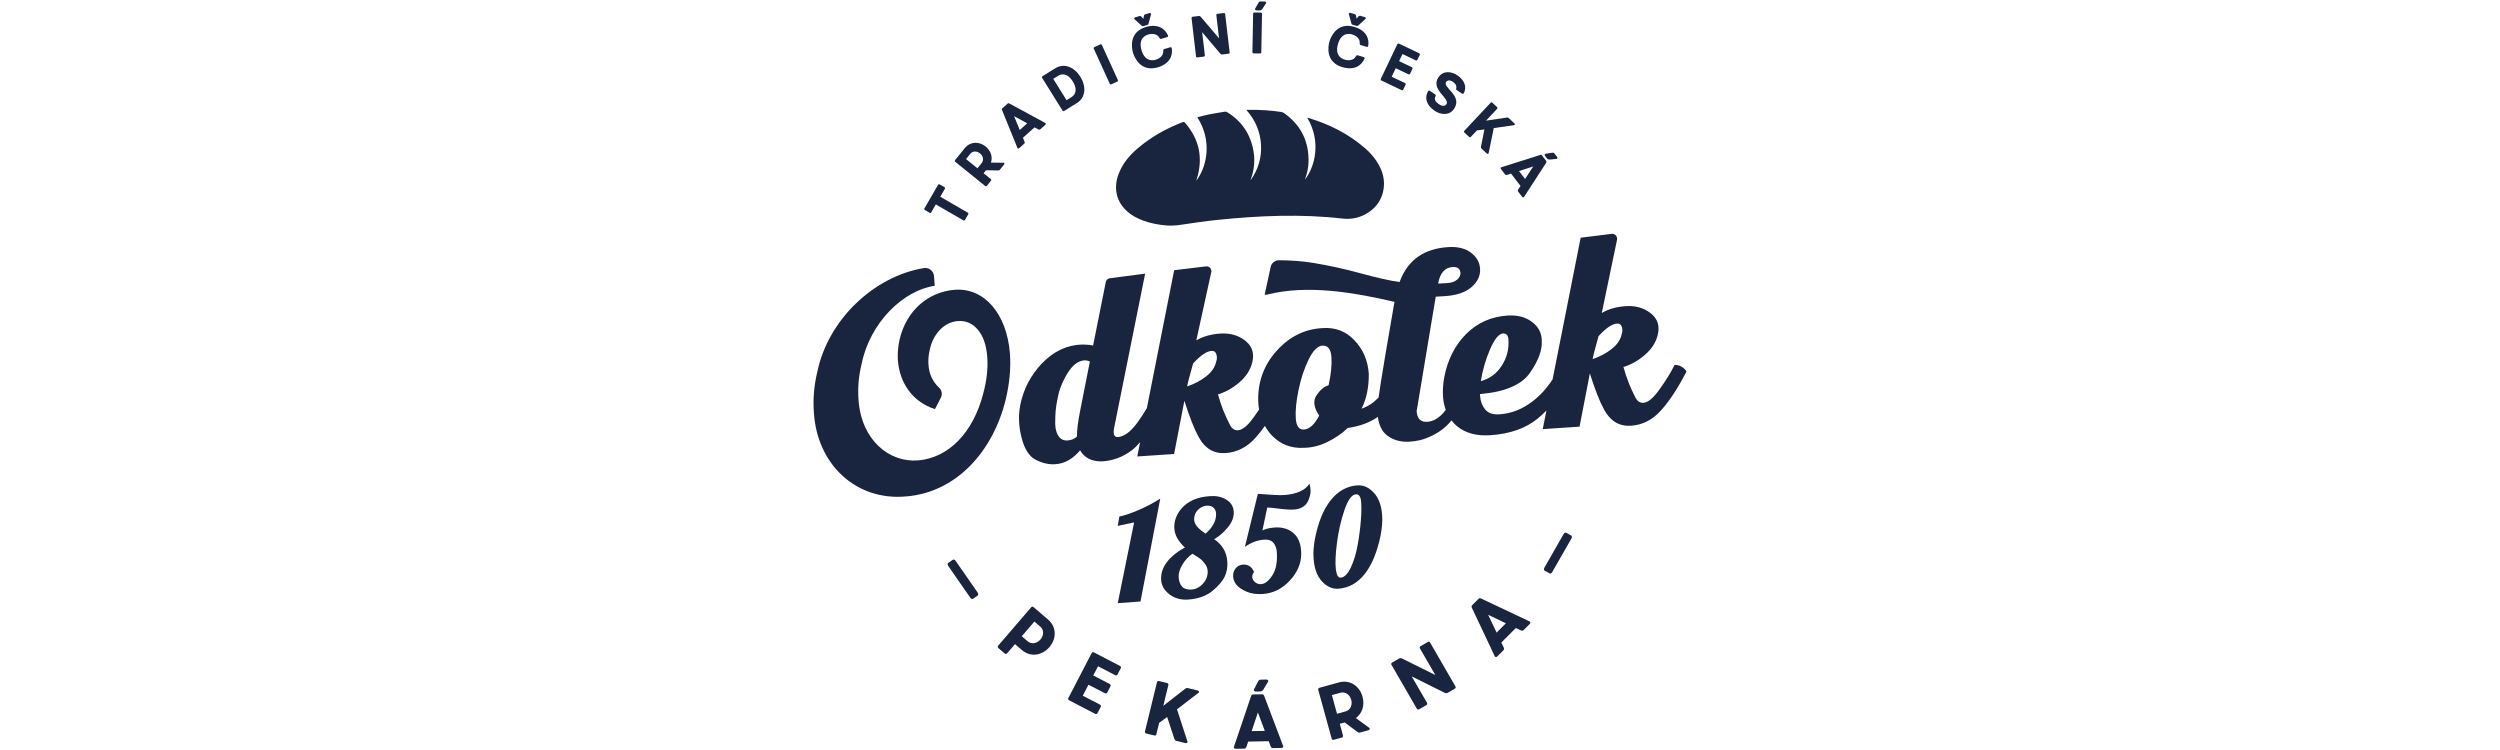 <?xml version="1.0" encoding="UTF-8"?>
<svg id="Vrstva_1" data-name="Vrstva 1" xmlns="http://www.w3.org/2000/svg" version="1.1" viewBox="0 0 1332.95 400">
  <defs>
    <style>
      .cls-1 {
        fill: #19243e;
        stroke-width: 0px;
      }
    </style>
  </defs>
  <g>
    <path class="cls-1" d="M617.32,35.9c6.26-1.86,8.15-6.2,7.42-10.27-.1-.32-.41-.54-.73-.44l-3.38,1c-.32.1-.44.42-.4.78.26,2.6-1.83,4.22-4.06,4.89-.79.22-5.53,1.63-7.53-5.08-1.99-6.72,2.76-8.13,3.54-8.36,2.23-.67,4.88-.44,6.08,1.88.16.33.44.53.76.44l3.39-1c.32-.1.47-.45.37-.77-1.6-3.81-5.56-6.42-11.82-4.57-8.86,2.63-7.74,10.78-6.86,13.73.87,2.95,4.37,10.39,13.23,7.76"/>
    <path class="cls-1" d="M715.75,35.81c6.26,1.84,10.2-.79,11.79-4.6.09-.32-.05-.67-.37-.77l-3.39-.99c-.33-.09-.6.11-.76.44-1.19,2.33-3.84,2.56-6.06,1.91-.78-.23-5.53-1.63-3.57-8.35,1.96-6.72,6.72-5.33,7.5-5.1,2.24.65,4.34,2.27,4.08,4.87-.05.37.09.69.4.79l3.39.99c.32.09.64-.13.73-.45.72-4.07-1.19-8.4-7.45-10.23-8.87-2.59-12.34,4.85-13.2,7.81-.87,2.96-1.96,11.1,6.91,13.69"/>
    <path class="cls-1" d="M721.14,13.16l2.2.65c.44.13.81-.17,1.07-.41l3.77-3.45c.11-.35-.1-.72-.45-.82l-2.38-.7c-.35-.09-.76.03-1,.31l-1.08,1.2-.26-1.6c-.05-.36-.33-.69-.67-.79l-2.38-.7c-.35-.1-.73.1-.82.45l1.32,4.95c.09.34.24.79.67.92"/>
    <path class="cls-1" d="M668.38,28.46l3.48.06c.33.01.64-.28.64-.62l.38-20.54c0-.33-.29-.64-.62-.64l-3.47-.06c-.33,0-.64.29-.65.62l-.38,20.55c0,.33.29.64.62.64"/>
    <path class="cls-1" d="M638.41,30.6l3.45-.41c.33-.04.6-.37.55-.7l-1.44-12.32,9.61,11.36c.28.3.62.57.95.53l3.54-.42c.33-.03.6-.37.56-.7l-2.4-20.42c-.04-.34-.37-.6-.7-.56l-3.45.41c-.34.04-.6.37-.56.7l1.45,12.37-9.68-11.39c-.28-.3-.61-.58-.94-.53l-3.49.41c-.32.04-.59.38-.55.71l2.39,20.42c.04.33.38.6.71.56"/>
    <path class="cls-1" d="M609.58,13.94l2.2-.65c.44-.13.58-.59.67-.93l1.31-4.95c-.1-.34-.48-.56-.82-.45l-2.38.7c-.35.11-.62.44-.67.81l-.25,1.58-1.08-1.19c-.24-.27-.66-.41-1-.3l-2.37.71c-.35.1-.55.48-.45.83l3.79,3.44c.26.24.64.54,1.07.41"/>
    <path class="cls-1" d="M669.84,5.52l1.99.04c.36,0,.94-.38,1.17-.71l2.11-3.29c0-.39-.32-.73-.68-.73l-2.48-.05c-.39,0-.81.35-.98.71l-1.85,3.29c0,.39.32.73.72.74"/>
    <path class="cls-1" d="M764.82,59.01c3.13,2.13,7.83,2.9,10.45-.96,4.78-7.07-6.26-11.37-4.21-14.39.85-1.25,2.46-.82,3.69,0,1.13.76,2.07,2.06,1.66,3.43-.06.32-.09.67.19.86l2.96,2c.25.16.65.11.87-.22,1.95-3.57.09-7.21-3.33-9.53-3.23-2.19-7.61-2.74-10.17,1.04-4.4,6.49,6.38,11.23,4.26,14.36-.97,1.43-2.82.76-4.02-.05-1.81-1.22-2.66-2.54-1.76-4.3.14-.31.13-.68-.15-.87l-2.9-1.96c-.28-.19-.7-.11-.88.16-2.35,4.01-.43,7.86,3.35,10.42"/>
    <path class="cls-1" d="M824.93,84.61c.22.29.88.5,1.27.47l3.89-.38c.31-.24.37-.7.15-.99l-1.5-1.96c-.23-.32-.78-.43-1.16-.33l-3.73.6c-.31.23-.37.7-.13,1.01l1.21,1.59Z"/>
    <path class="cls-1" d="M800.27,90.12l2.25,2.95c.2.26.61.26.94.19l2.21-.7,5.04,6.61-1.28,1.92c-.15.3-.26.7-.06.96l2.25,2.95c.2.26.62.32.89.12l11.83-18.25c.21-.32.33-.7.09-1.02l-2.31-3.03c-.23-.31-.64-.3-1-.18l-20.74,6.58c-.26.2-.32.63-.12.89M817.47,88.77l-4.34,6.66-3.22-4.23,7.57-2.43Z"/>
    <path class="cls-1" d="M747.32,48.07c.3.15.71,0,.85-.29l1.26-2.64c.15-.3,0-.7-.3-.84l-7.11-3.39,2.15-4.53,6.81,3.25c.29.15.7,0,.84-.3l1.26-2.64c.14-.3,0-.7-.3-.85l-6.81-3.24,1.81-3.78,7.11,3.39c.29.15.7,0,.84-.3l1.26-2.65c.15-.3,0-.7-.3-.84l-10.81-5.16c-.3-.14-.7,0-.84.3l-8.83,18.52c-.14.3,0,.7.3.84l10.81,5.15Z"/>
    <path class="cls-1" d="M780.79,70.65l2.53,2.37c.24.22.67.21.9-.03l3.26-3.48,3.98-.49-1.81,9.06c-.07.35-.06.82.18,1.04l2.94,2.77c.24.23.67.22.9-.03l2.77-13.58,11.07-1.57c.23-.24.22-.67-.03-.9l-3.09-2.89c-.35-.33-.81-.28-1.16-.22l-10.92,1.63,5.93-6.32c.23-.24.21-.67-.03-.9l-2.53-2.37c-.24-.23-.67-.21-.9.03l-14.04,14.97c-.23.23-.22.67.03.9"/>
    <path class="cls-1" d="M566.51,58.96c.18.29.59.39.87.21l6.85-4.27c4.75-2.95,4.96-8.89,1.8-13.97-3.17-5.08-8.59-7.5-13.34-4.55l-6.85,4.26c-.28.18-.38.59-.2.87l10.86,17.44ZM564.1,40.47c3.44-2.15,6.26.33,7.91,2.97,1.65,2.64,2.62,6.27-.81,8.41l-2.54,1.58-7.09-11.39,2.54-1.58Z"/>
    <path class="cls-1" d="M525.28,99.17c.26.2.68.16.89-.1l2.19-2.7c.21-.26.16-.68-.09-.9l-3.85-3.11,1.29-1.6,6.28.12c.35,0,.88-.08,1.09-.33l2.31-2.86c.21-.26.18-.71-.07-.92l-6.96-.08c1.03-3.06-.09-6.37-2.86-8.6-3.47-2.82-8.2-2.68-11.07.86l-5.19,6.41c-.2.26-.16.69.1.9l15.96,12.92ZM517.33,82.01c1.25-1.55,3.48-1.61,5.19-.22,1.72,1.39,2.14,3.6.89,5.15l-2.26,2.79-6.08-4.91,2.26-2.8Z"/>
    <path class="cls-1" d="M542.49,78.97c.22.24.64.27.9.05l2.77-2.48c.25-.22.21-.63.12-.96l-.88-2.13,6.2-5.54,2.04,1.1c.32.13.72.21.96,0l2.78-2.48c.24-.22.27-.64.05-.9l-19.15-10.39c-.33-.19-.73-.28-1.03-.02l-2.84,2.54c-.29.26-.25.67-.09,1.02l8.18,20.19ZM547.68,65.76l-3.97,3.55-3.02-7.37,6.99,3.82Z"/>
    <path class="cls-1" d="M495.65,113.46c.29.17.7.06.86-.23l2.45-4.23,14.68,8.49c.29.17.7.06.87-.23l1.74-3c.17-.29.06-.7-.23-.86l-14.68-8.5,2.45-4.23c.17-.29.06-.7-.23-.87l-2.53-1.47c-.29-.16-.7-.05-.87.23l-7.27,12.56c-.17.28-.06.7.23.86l2.54,1.47Z"/>
    <path class="cls-1" d="M591.7,44.63c.14.3.54.45.84.32l3.17-1.45c.3-.14.45-.54.31-.84l-8.52-18.69c-.14-.3-.54-.45-.84-.31l-3.16,1.44c-.3.14-.45.53-.32.84l8.52,18.69Z"/>
    <path class="cls-1" d="M723.66,258.78c-5.5.4-10.21,3.03-14.09,7.86-3.88,4.83-6.7,11.65-8.45,20.56-.74,3.82-.98,7.36-.74,10.66.38,5.3,1.87,9.34,4.47,12.15,2.64,2.8,5.55,4.11,8.81,3.87,10.9-.79,18.79-10.49,22.46-28.47.77-4,1.04-7.57.81-10.73-.38-5.22-1.86-9.23-4.5-12.04-2.6-2.8-5.51-4.08-8.77-3.84M725.6,277.24c-.32,4.36-.91,8.84-1.74,13.44-.83,4.57-2.06,8.57-3.67,12-1.62,3.39-3.44,5.18-5.43,5.33-2.53.15-3.53-5.98-1.94-18.5.82-6.26,2.15-12.1,4.01-17.55,1.86-5.45,3.87-8.24,6.09-8.4,1.54-.11,2.47,1.05,2.75,3.47.28,2.41.28,5.83-.07,10.22"/>
    <path class="cls-1" d="M596.82,275.4l-.87,4.99,8.74-1.86-8.72,43.05,12.12-.87,10.54-54.88c-3.19,2.1-7.02,4.14-11.5,6.08-4.48,1.91-7.92,3.07-10.31,3.49"/>
    <path class="cls-1" d="M662.72,301.03c-1.68.12-3.01.82-3.97,2.09-.96,1.26-1.39,2.71-1.27,4.35.12,1.65.76,3.12,1.87,4.45,1.12,1.33,2.89,2.5,5.33,3.56,2.44,1.06,5.39,1.44,8.83,1.2,5.43-.4,10.16-2.78,14.18-7.12,4.05-4.34,6.07-9.07,6.09-14.11.03-5.04-1.34-8.74-4.01-11.09-2.67-2.38-6.06-3.4-10.23-3.1-2.52.18-4.67.69-6.44,1.56l2.57-12.23c1.17.02,3.4.25,6.74.67,3.34.43,5.89.56,7.67.4,1.78-.16,3.27-.59,4.45-1.31,2.43-1.48,3.26-3.55,4.01-6.45.39-1.47.28-3.47-.33-6.04-2.32,3.58-6.82,5.6-13.59,6.09-2.13.16-6.8-.07-13.96-.64l-6.9,28.26c3.28-2.32,6.71-3.59,10.25-3.84,2.27-.17,3.98.45,5.07,1.82,1.08,1.37,1.67,3.19,1.73,5.48.26,5.06-.58,9.03-2.52,11.91-1.9,2.85-3.87,4.37-5.87,4.51-1.16.09-2.2-.23-3.17-.97-.97-.74-1.49-1.62-1.57-2.67-.08-1.05.24-1.99.96-2.82-1.23-2.84-3.18-4.14-5.92-3.94"/>
    <path class="cls-1" d="M619.11,309.19c.19,3.06,1.68,5.62,4.47,7.75,2.8,2.09,6.1,3.01,9.89,2.74,5.33-.39,9.62-1.9,12.85-4.52,3.26-2.67,5.47-5.22,6.66-7.74,1.19-2.52,1.63-5.23,1.39-8.1-.36-4.98-2.69-8.93-6.99-11.83,2.67-1.53,5.13-3.68,7.36-6.41,2.23-2.77,3.26-5.56,3.06-8.33-.2-2.77-1.51-4.89-3.99-6.37-2.43-1.48-5.26-2.09-8.45-1.86-6.95.4-12.14,2.68-15.61,6.84-2.55,3.15-3.75,6.51-3.64,10.09.12,3.59,1.99,7.08,5.65,10.48-9.18,5-13.07,11.2-12.67,17.26M636.77,275.71c.26-1.71,1.08-3.15,2.37-4.26,1.33-1.11,2.77-1.75,4.31-1.86,3.09-.22,5.03,1.82,4.95,4.68-.05,3.7-1.95,7.12-5.63,10.24-2.26-1.49-3.87-2.86-4.78-4.13-1.09-1.4-1.49-2.96-1.22-4.67M630.4,301.08c1.48-2.47,3.27-4.4,5.42-5.85,1.81,1.14,3.14,1.99,3.92,2.57.81.54,1.69,1.46,2.66,2.73.97,1.23,1.46,2.57,1.52,4.02.08,2.5-.75,4.7-2.55,6.67-1.8,1.96-3.84,2.99-6.12,3.12-2.28.13-3.98-.42-5.01-1.57-1.03-1.16-1.64-2.81-1.8-4.87-.15-2.07.5-4.34,1.94-6.8"/>
    <path class="cls-1" d="M601.19,112.89c2.49,2.15,5.35,3.65,8.42,4.76,3.9,1.4,7.89,2.17,11.94,2.53,2.65.23,5.32.09,7.95-.31,6.71-1.02,13.32-1.98,19.75-2.64,22.2-2.27,44.59-3.24,66.64-.68,4.53.52,9.15-.44,13.02-2.84.62-.38,1.23-.8,1.83-1.24,6.84-5.02,8.98-14.32,5.6-22.11-1.91-4.4-4.81-8.07-8.38-11.2-8.89-7.81-19.22-12.94-30.49-16.32-.12-.04-.26-.03-.44-.04,7.67,12.93,3.9,26.48-1.3,32.94,1.13-3.06,1.85-6.06,1.94-9.18.33-11.15-4.05-19.93-13.12-26.32-.32-.22-.9-.46-1.28-.52-5.59-.85-11.22-1.21-16.88-1.16-.55,0-1.11.01-1.87.02,4.73,5.36,7.37,11.42,7.81,18.39.44,7.02-1.45,13.37-5.5,19.1-.03-.16.01-.29.06-.42,1.78-4.89,2.33-9.9,1.46-15.02-1.56-9.1-6.29-16.08-14.16-20.88-.32-.2-.71-.27-1.08-.21-2.82.46-5.63.91-8.43,1.46-2.1.42-4.17,1-6.3,1.51,8.56,13.29,4.56,27.39-.57,33.86.14-.44.22-.72.31-1,3.45-11.14,1.35-21.09-6.25-29.88-.37-.43-.7-.59-1.29-.36-8.83,3.4-16.98,7.95-24.18,14.14-4.28,3.68-7.81,7.93-9.89,13.26-3.02,7.75-1.31,15.15,4.69,20.34"/>
    <path class="cls-1" d="M555.68,193.59c-6.14,6.46-10.07,14.01-11.74,22.59-1.04,5.7-.77,11.54.82,17.48,1.52,5.88,4.03,9.74,7.53,11.52,3.5,1.78,6.93,2.56,10.29,2.33,5.01-.28,9.41-2.77,13.3-7.41,2.35,4.05,6.27,6.03,11.83,5.9,5.84-.39,11.16-2.41,15.83-5.98,1.38-1.06,2.83-2.51,4.34-4.26l-1.51,7.62,19.63-1.32,5.49-28.39c2.64,8.41,5.15,14.88,7.64,19.39,3.32,6.11,8.13,8.93,14.32,8.51,6.19-.42,11.57-3.21,16.09-8.31,1.64-1.83,3.26-3.9,4.87-6.18,1.04,1.84,2.28,3.55,3.76,5.13,4.58,4.72,10.24,6.95,17.03,6.55,4.26-.05,8.46-1.11,12.64-3.16,4.19-2.06,7.81-4.56,10.75-7.42,6.39-.9,11.72-2.88,16.03-5.91.67,4.65,2.36,8,5.11,10.02,3.25,2.39,7.13,3.46,11.65,3.21,1.91-.1,3.8-.37,5.69-.8,1.89-.44,4.11-1.27,6.65-2.5,2.55-1.23,4.9-2.81,7.06-4.73,1.05-.93,2.08-2.04,3.12-3.32.82,1.06,1.75,2.05,2.8,2.95,4.46,3.79,10.44,5.46,18.05,4.94,10.31-.7,18.59-3.62,24.94-8.73,1.67-1.34,3.27-2.82,4.83-4.43l-1.96,9.92,19.63-1.32,5.49-28.39c2.64,8.41,5.15,14.88,7.65,19.39,3.31,6.11,8.13,8.93,14.32,8.51,6.19-.42,11.57-3.21,16.08-8.31,4.57-5.11,9.03-11.98,13.48-20.63-1.08-1.88-3.74-3.66-6.34-3.48-1.98,3.98-4.65,8.31-8.01,12.98-3.3,4.66-6.16,7.05-8.58,7.22-1.71.12-3.13-.74-4.14-2.51-2.85-5.43-5.06-10.97-6.57-16.67l.47-.03c4.69-1.62,8.67-4.08,12.06-7.33,3.4-3.25,5.45-7,6.06-11.25.6-4.25-.87-7.64-4.48-10.3-3.61-2.66-7.9-3.79-12.91-3.45-5.01.34-9.25,1.57-12.73,3.64l8.13-39.06c.36-1.75-1.1-3.35-2.88-3.12l-16.51,2.04-14.96,75.51c-3.03,4.69-6.66,8.73-10.99,11.99-5.36,4.03-11.13,6.26-17.32,6.68-3.42.23-5.97-.61-7.63-2.57-1.61-1.96-2.55-4.39-2.75-7.4l-.06-.82c13.31-1.14,22.24-4.93,26.72-11.4,4.48-6.46,6.58-12.17,6.25-17.19-.04-4.02-1.8-7.34-5.23-9.9-3.43-2.61-7.78-3.74-13.08-3.38-8.73.59-16.09,3.87-22.08,9.9-5.99,6.03-9.86,13.76-11.65,23.18-.63,3.78-.82,7.11-.63,10,.18,2.62.67,5.03,1.47,7.23-.42.55-.83,1.11-1.27,1.6-2.75,3-5.63,4.58-8.64,4.75-3.51.19-5.38-1.7-5.6-5.68,0-.15,2.71-16.46,8.14-48.91.64-3.63,1.35-8.13,2.06-12.15l4.21-.23c6.52-.35,11.44-1.95,14.75-4.78,3.31-2.84,4.87-6.11,4.66-9.8-.19-3.41-1.78-6.27-4.78-8.57-3-2.3-6.95-3.32-11.87-3.06-13.24.71-22,6.93-26.28,18.66-5.27-.76-12.17-2.31-20.71-4.65-8.53-2.34-16.93-4.19-25.21-5.54-5.84-.96-11.98-1.42-18.4-1.44-2.14,0-3.98,1.51-4.42,3.58l-1.58,7.38-1.62,7.42c.47.05.98.03,1.52-.11,21.5-5.42,46.31-1.05,67.71,3.91l-1.61,9.35c-2.39,13.71-4.27,24.85-5.63,33.4-.51,3.2-.92,5.95-1.22,8.24-2.69,2.82-5.72,4.83-9.08,5.97,2.66-5.33,3.9-11.52,3.84-18.56-.48-7.08-3.01-13.01-7.6-17.85-4.53-4.85-10.19-7.02-16.97-6.56-9.51.47-17.7,4.51-24.59,12.15-6.83,7.63-10.08,16.61-9.79,27.02.06,1.47.24,2.87.47,4.24-.83,1.26-1.71,2.53-2.65,3.84-3.3,4.67-6.16,7.05-8.58,7.22-1.71.12-3.13-.74-4.14-2.51-2.85-5.44-5.06-10.98-6.57-16.68l.47-.03c4.69-1.62,8.67-4.08,12.06-7.33,3.4-3.25,5.45-7,6.06-11.25.6-4.25-.87-7.64-4.49-10.3-3.61-2.66-7.9-3.79-12.91-3.45-5.01.34-9.25,1.57-12.73,3.64l7.98-36.4c.38-1.71-1.05-3.28-2.79-3.07l-16.99,2.05-14.56,73.53c-1.53,2.62-3.21,5.2-5.1,7.78-2.88,3.92-5.62,6.3-8.34,7.2-3.52,1.31-4.86-.15-4.02-4.41l16.54-82.27-18.81,2.45c-1.08.14-1.94.95-2.16,2.01l-6.78,33.89c-1.51-.37-3.41-.54-5.67-.57-8.1.19-15.28,3.52-21.48,9.98M850.89,184.41l1.43-5.19c3.92-4.3,7.2-6.53,9.86-6.7,1.29-.09,2.16.5,2.55,1.78.38,1.22.4,2.46,0,3.61-.62,3.12-2.45,5.85-5.43,8.19-2.98,2.34-6.42,4.11-10.18,5.37.35-1.8.96-4.15,1.78-7.05M794.44,186.32c2.41-5.56,4.71-8.38,6.95-8.53,1.77-.06,2.74,1,2.88,3.24.34,5.07-.83,9.71-3.56,13.92-2.68,4.21-6.4,6.95-11.17,8.28.91-5.81,2.55-11.43,4.9-16.92M774.59,142.38c2.61-.14,3.97.93,4.1,3.2.07,1.23-.52,2.4-1.77,3.51-1.25,1.11-3.07,1.73-5.48,1.86l-4.66.25c.99-5.65,3.6-8.6,7.81-8.83M692.36,207.95c1.25-6.06,3.02-11.46,5.36-16.23,2.34-4.78,4.78-7.26,7.26-7.42,3.01-.2,4.63,1.82,4.91,6.07.29,4.24-.21,9.25-1.53,15.09-2.27.57-4.41,2.31-6.4,5.29-1.99,2.98-1.51,6.56,1.44,10.8-2.46,4.79-5.19,7.28-8.26,7.49-2.54.11-3.98-1.87-4.25-5.94-.28-4.07.21-9.14,1.46-15.15M634.71,198.99l1.43-5.19c3.92-4.29,7.2-6.53,9.85-6.7,1.3-.09,2.16.5,2.55,1.78.38,1.22.4,2.46,0,3.61-.62,3.12-2.45,5.85-5.43,8.18-2.98,2.34-6.41,4.11-10.18,5.37.35-1.8.96-4.15,1.78-7.05M581.1,192.77l-5.08,25.69c-1.29,6.31-1.86,11.09-1.82,14.34-1.37,1.2-3.01,1.9-4.97,2.05-1.66.13-3.31-.4-4.37-1.69-1.4-1.69-2.18-4.11-2.25-7.11,0-2.67.07-5.04.24-7.01.16-1.97.58-4.48,1.21-7.49.56-3.06,1.71-6.22,3.44-9.59,1.73-3.37,3.46-5.8,5.25-7.4,1.84-1.6,3.75-2.39,5.76-2.46,1.08.1,1.92.29,2.59.65"/>
    <path class="cls-1" d="M483.3,264.68c26.78-2.27,46.16-24.09,52.91-51.58,2.03-8.59,2.84-16.72,2.27-24.42-1.59-21.56-13.89-35.49-29.62-34.16-13.7,1.16-25.53,10.74-29.22,26.53-.82,3.77-1.17,7.5-.91,11.01.89,12.04,7.75,22.22,19.78,26.08l3.16-6.15c.92-1.79.47-3.93-.99-5.31-3.43-3.25-5.27-7.21-5.62-11.97-.18-2.51-.06-5.04.54-7.61,1.69-8.89,7.64-15.28,14.96-15.9,4.36-.37,7.92,1.18,10.84,4.63,2.91,3.45,4.53,8.36,4.99,14.55.46,6.18-.32,12.64-2.16,19.52-5.36,20.81-18.47,34.19-34.66,35.57-15.25,1.29-30.23-10.56-31.82-32.13-.46-6.18,0-12.61,1.58-18.97,4.45-22.58,22.46-39.58,39.05-42l-.38-5.13c-.2-2.73-2.7-4.75-5.4-4.31-26.5,4.36-51.04,27.41-56.8,55.27-1.81,7.39-2.37,14.67-1.86,21.52,1.59,27.96,22.62,47.54,49.37,44.94"/>
  </g>
  <g>
    <path class="cls-1" d="M505.54,301.69c-.37-.54-.39-1.26-.03-1.51l2.55-1.77c.36-.25,1.03.01,1.4.55l11.84,17.03c.37.54.39,1.26.03,1.51l-2.56,1.77c-.36.25-1.03-.01-1.4-.55l-11.84-17.03Z"/>
    <path class="cls-1" d="M549.85,323.75c.29-.33.85-.37,1.18-.09l7.8,6.7c4.57,3.92,4.56,10.17.71,14.65-3.93,4.57-10.1,5.51-14.67,1.59l-3.69-3.17-4.26,4.96c-.29.33-.85.38-1.18.09l-3.48-2.99c-.33-.29-.37-.85-.09-1.18l17.67-20.55ZM554.67,334.1l-3.15-2.7-6.73,7.83,3.14,2.7c2,1.71,4.93,1.24,6.83-.97,1.9-2.21,1.9-5.15-.09-6.86Z"/>
    <path class="cls-1" d="M586.55,375.71c.39.2.56.74.36,1.13l-1.78,3.43c-.2.39-.74.56-1.13.36l-14.04-7.28c-.39-.2-.56-.74-.36-1.13l12.47-24.04c.21-.39.74-.56,1.13-.36l14.03,7.28c.39.2.56.74.36,1.13l-1.78,3.43c-.2.39-.74.56-1.13.36l-9.23-4.78-2.55,4.91,8.84,4.58c.39.2.56.74.36,1.13l-1.78,3.43c-.2.39-.74.56-1.13.36l-8.83-4.58-3.04,5.87,9.23,4.78Z"/>
    <path class="cls-1" d="M622.29,382.27l-4.26,3.15-1.49,6.12c-.1.43-.58.72-1.01.62l-4.45-1.09c-.43-.1-.72-.59-.62-1.01l6.42-26.34c.1-.43.59-.72,1.01-.61l4.45,1.09c.43.1.72.59.62,1.01l-2.71,11.12,11.5-8.97c.36-.28.86-.65,1.48-.5l5.42,1.32c.43.1.72.59.62,1.01l-11.72,9,5.65,17.42c-.1.43-.59.72-1.01.62l-5.19-1.27c-.43-.1-.75-.63-.88-1.08l-3.82-11.6Z"/>
    <path class="cls-1" d="M673.03,370.18c.52-.01.84.42,1.01.9l10.17,26.85c0,.44-.38.85-.82.85l-4.9.09c-.44,0-.77-.43-.97-.82l-1.05-2.85-10.96.2-.99,2.89c-.19.4-.5.85-.94.85l-4.9.09c-.44,0-.84-.38-.85-.82l9.21-27.2c.15-.48.46-.92.98-.93l5.02-.09ZM670.69,379.87l-3.33,9.95,7.01-.12-3.68-9.82ZM673.59,367.7c-.27.44-1.02.98-1.5.98l-2.63.05c-.52,0-.96-.42-.97-.94l2.27-4.43c.19-.48.74-.97,1.26-.98l3.27-.06c.48,0,.93.42.93.94l-2.63,4.43Z"/>
    <path class="cls-1" d="M722.91,382.84l7.41,5.44c.12.42-.2.92-.63,1.04l-4.68,1.29c-.42.12-1.05-.21-1.41-.48l-6.65-4.94-2.61.72,1.74,6.3c.11.42-.16.91-.59,1.03l-4.42,1.22c-.42.12-.91-.16-1.03-.58l-7.2-26.12c-.11-.42.16-.91.59-1.03l10.48-2.89c5.8-1.6,10.97,1.89,12.55,7.58,1.25,4.53-.09,8.95-3.55,11.43ZM712.87,380.57l4.57-1.26c2.54-.7,3.77-3.4,3-6.2-.77-2.8-3.21-4.45-5.74-3.75l-4.57,1.26,2.74,9.95Z"/>
    <path class="cls-1" d="M752.69,360.63l8.18,14.15c.22.38.07.93-.31,1.14l-3.97,2.29c-.38.22-.93.07-1.14-.3l-13.56-23.47c-.22-.38-.08-.92.3-1.14l4-2.31c.38-.22.93-.07,1.42.15l17.67,8.76-8.22-14.22c-.22-.38-.07-.92.31-1.14l3.97-2.29c.38-.22.92-.07,1.14.31l13.56,23.47c.22.38.07.93-.31,1.14l-4.07,2.35c-.38.22-.93.07-1.42-.15l-17.56-8.73Z"/>
    <path class="cls-1" d="M788.41,319.2c.37-.37.9-.28,1.35-.05l25.95,12.26c.31.31.31.87,0,1.18l-3.47,3.47c-.31.31-.84.23-1.27.09l-2.76-1.3-7.75,7.75,1.33,2.73c.14.42.22.96-.09,1.27l-3.47,3.47c-.31.31-.87.31-1.18,0l-12.25-25.96c-.22-.45-.31-.99.06-1.35l3.55-3.55ZM797.96,337.27l4.96-4.96-9.47-4.51,4.51,9.47Z"/>
    <path class="cls-1" d="M827.57,305.08c-.33.57-.97.89-1.35.67l-2.7-1.54c-.38-.22-.43-.94-.1-1.51l10.3-18c.33-.57.97-.89,1.35-.67l2.7,1.54c.38.22.43.93.1,1.51l-10.3,18Z"/>
  </g>
</svg>